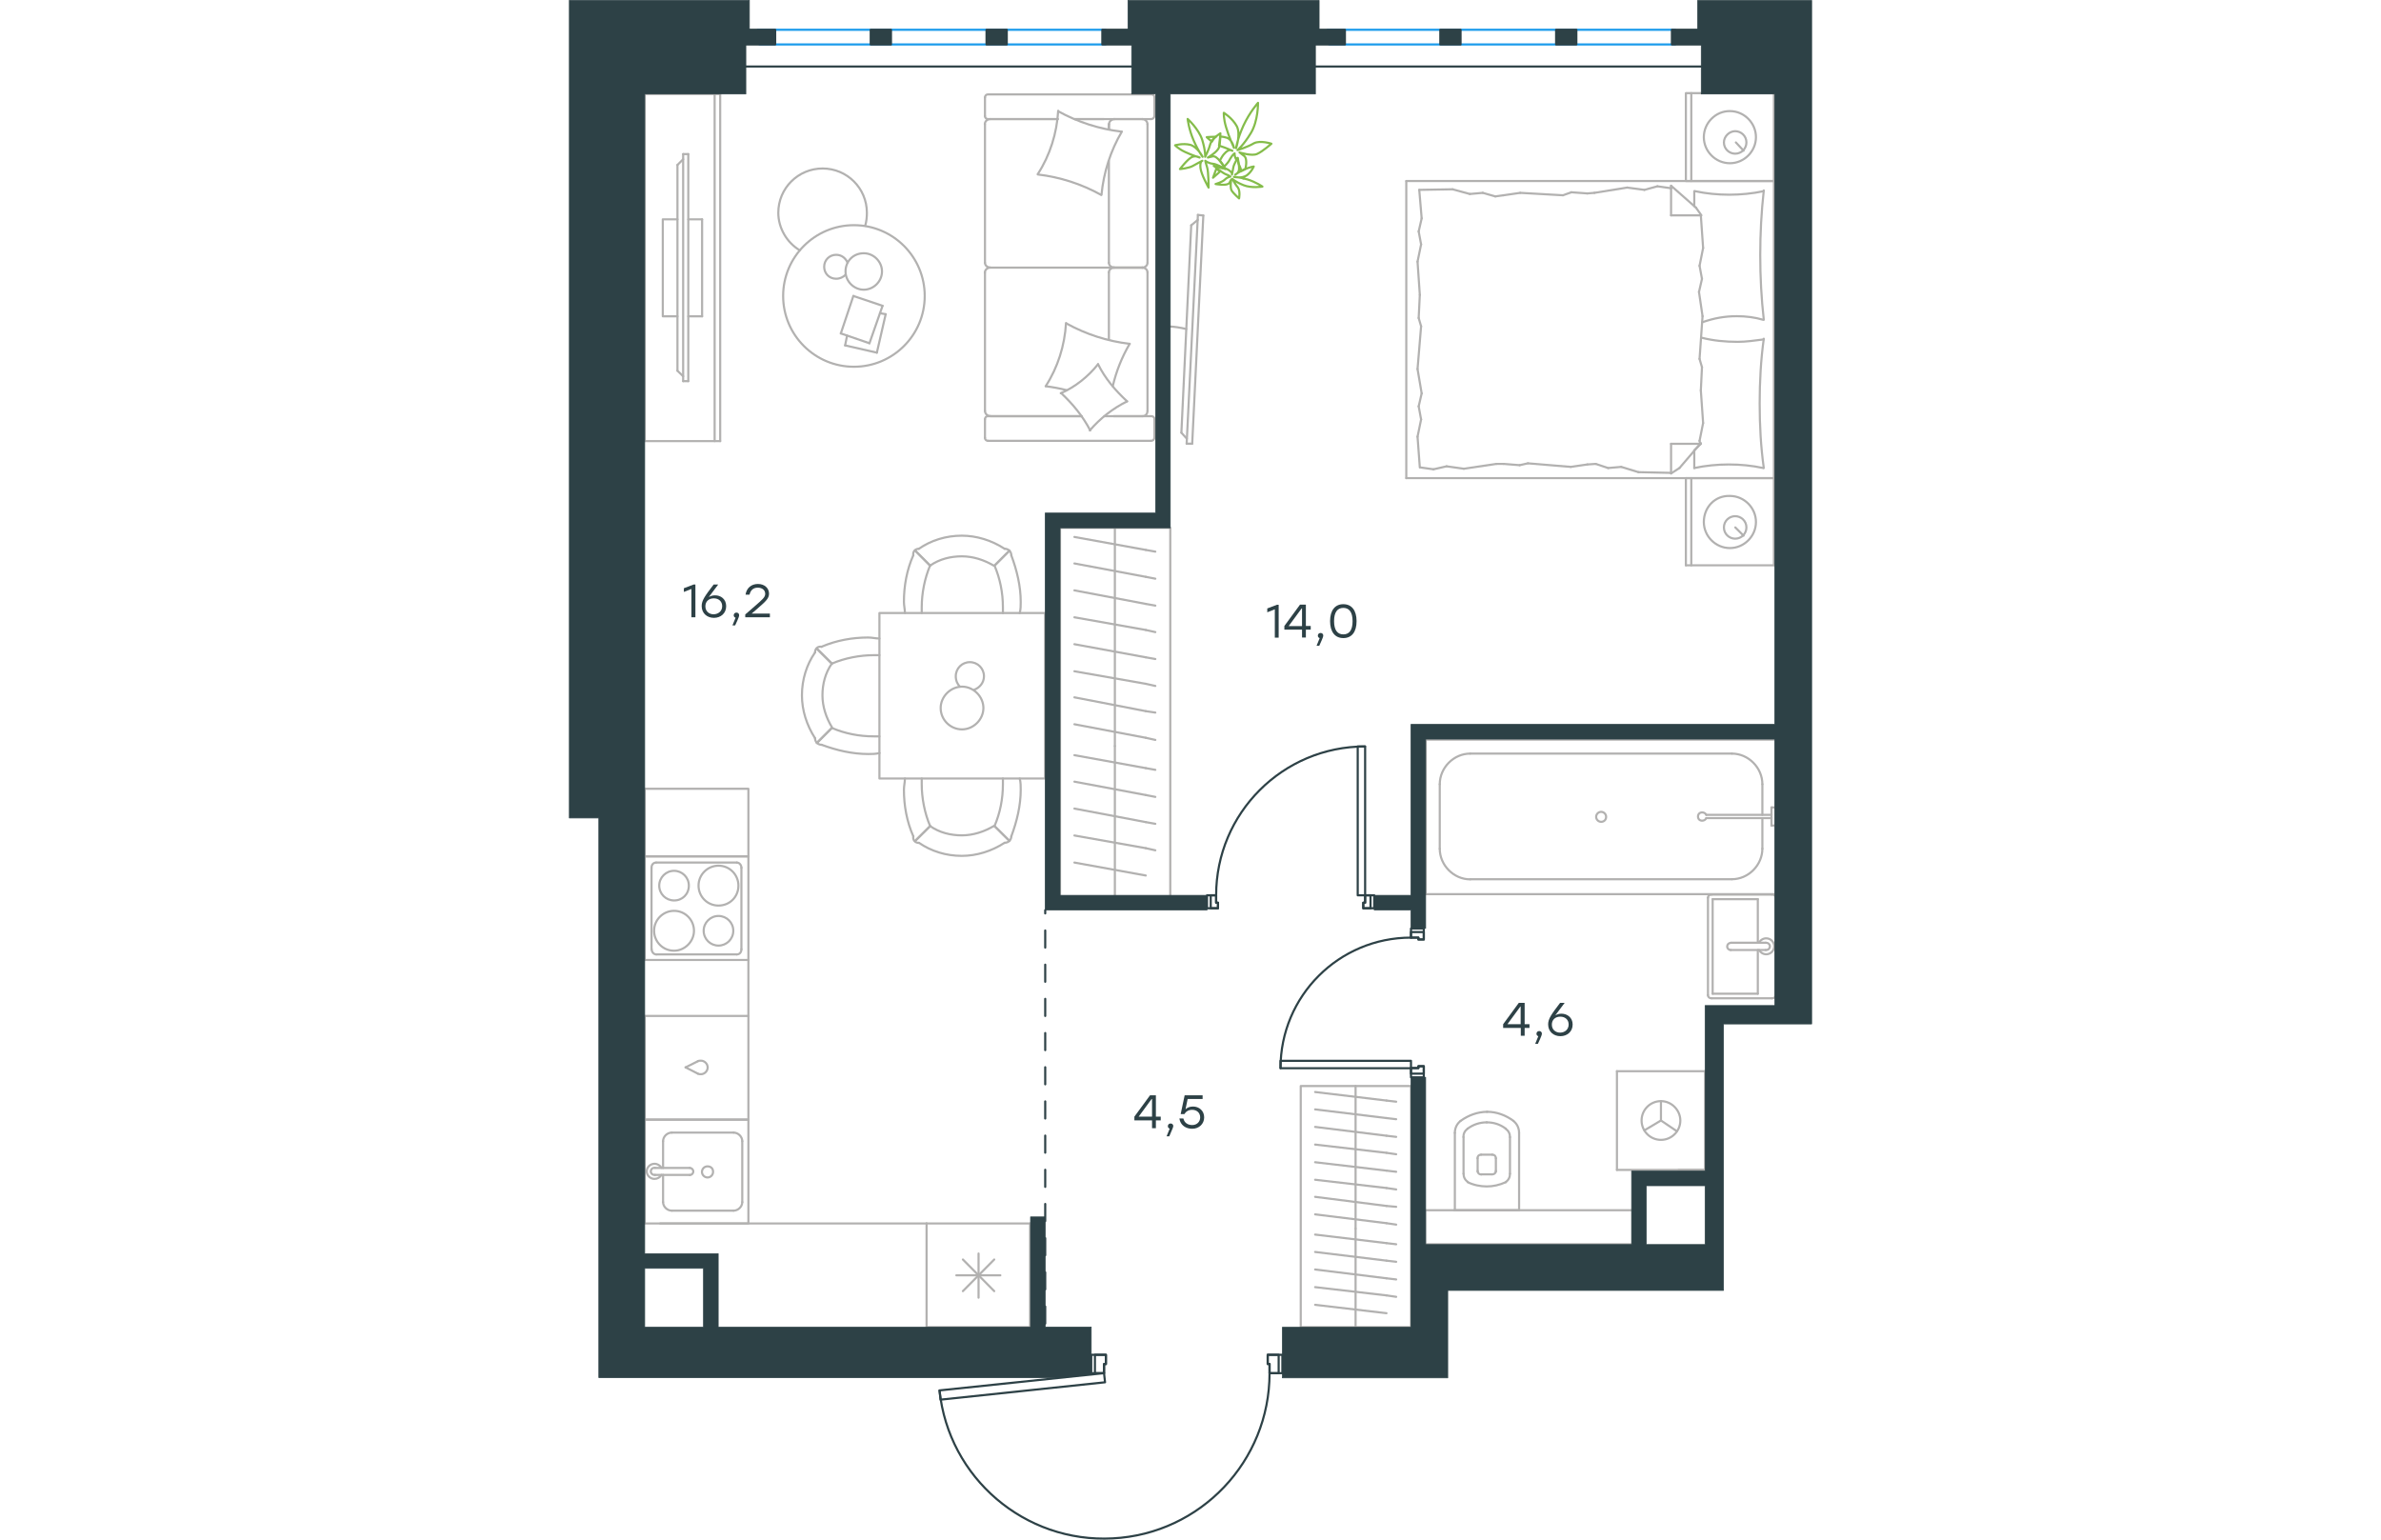 <?xml version="1.0" encoding="utf-8"?>
<!-- Generator: Adobe Illustrator 26.5.0, SVG Export Plug-In . SVG Version: 6.00 Build 0)  -->
<svg version="1.1" id="Слой_1" xmlns="http://www.w3.org/2000/svg" xmlns:xlink="http://www.w3.org/1999/xlink" x="0px" y="0px"
	 viewBox="0 0 872.8 1081" style="enable-background:new 0 0 872.8 1081;" xml:space="preserve" width="883" height="571">
<style type="text/css">
	.st0{fill:none;stroke:#B2B1B0;stroke-width:1.5;stroke-linecap:round;stroke-linejoin:round;stroke-miterlimit:22.926;}
	.st1{fill:none;stroke:#2D4146;stroke-width:1.5;stroke-linecap:round;stroke-linejoin:round;stroke-miterlimit:10;}
	.st2{fill:none;stroke:#1D9CEB;stroke-width:1.5;stroke-linecap:round;stroke-linejoin:round;stroke-miterlimit:22.926;}
	.st3{fill:none;stroke:#2D4146;stroke-width:1.5;stroke-linecap:round;stroke-linejoin:round;stroke-miterlimit:22.926;}
	
		.st4{fill:none;stroke:#2D4146;stroke-width:1.5;stroke-linecap:round;stroke-linejoin:round;stroke-miterlimit:22.926;stroke-dasharray:12,12,0,0,0,0;}
	.st5{fill:#2D4146;}
	.st6{fill:#2D4146;stroke:#2D4146;stroke-width:0.5;stroke-linecap:round;stroke-linejoin:round;stroke-miterlimit:10;}
	.st7{fill:none;stroke:#84BC4A;stroke-width:1.5;stroke-linecap:round;stroke-linejoin:round;stroke-miterlimit:22.926;}
</style>
<g>
	<g>
		<line class="st0" x1="846" y1="335.7" x2="846" y2="396.9"/>
		<line class="st0" x1="784.2" y1="396.9" x2="784.2" y2="335.7"/>
		<line class="st0" x1="784.2" y1="335.7" x2="846" y2="335.7"/>
		<line class="st0" x1="846" y1="396.9" x2="784.2" y2="396.9"/>
		<line class="st0" x1="818.9" y1="370.3" x2="824.7" y2="376.1"/>
		<line class="st0" x1="788" y1="396.9" x2="788" y2="335.7"/>
		<path class="st0" d="M796.8,366.5c0,10,8.3,18.3,18.3,18.3c10,0,18.3-8.3,18.3-18.3c0-10-8.3-18.3-18.3-18.3
			C804.7,347.8,796.8,356.1,796.8,366.5z"/>
		<path class="st0" d="M810.9,370.3c0,4.6,3.8,7.9,7.9,7.9c4.6,0,7.9-3.7,7.9-7.9c0-4.6-3.8-7.9-7.9-7.9
			C814.7,362.4,810.9,365.7,810.9,370.3z"/>
		<line class="st0" x1="846" y1="127.1" x2="846" y2="335.7"/>
		<line class="st0" x1="790.1" y1="144.7" x2="790.1" y2="134.2"/>
		<line class="st0" x1="794.7" y1="311.6" x2="773.8" y2="311.6"/>
		<line class="st0" x1="790.1" y1="316.1" x2="794.7" y2="311.6"/>
		<line class="st0" x1="587.9" y1="127.1" x2="846" y2="127.1"/>
		<line class="st0" x1="773.8" y1="332.4" x2="773.8" y2="311.6"/>
		<line class="st0" x1="846" y1="335.7" x2="587.9" y2="335.7"/>
		<line class="st0" x1="773.8" y1="130.4" x2="791.3" y2="145.8"/>
		<line class="st0" x1="791.3" y1="145.8" x2="795.1" y2="151.2"/>
		<line class="st0" x1="790.1" y1="328.6" x2="790.1" y2="316.5"/>
		<line class="st0" x1="794.7" y1="151.2" x2="773.8" y2="151.2"/>
		<line class="st0" x1="794.7" y1="311.1" x2="779.7" y2="328.6"/>
		<line class="st0" x1="779.7" y1="328.6" x2="773.8" y2="332.4"/>
		<line class="st0" x1="773.8" y1="130.4" x2="773.8" y2="151.2"/>
		<line class="st0" x1="596.6" y1="223.3" x2="597.4" y2="207"/>
		<line class="st0" x1="598.7" y1="276.2" x2="595.8" y2="259.1"/>
		<line class="st0" x1="598.3" y1="294.5" x2="596.6" y2="285.3"/>
		<line class="st0" x1="596.6" y1="285.3" x2="598.7" y2="276.2"/>
		<line class="st0" x1="598.3" y1="229.1" x2="596.6" y2="223.3"/>
		<line class="st0" x1="595.8" y1="259.1" x2="598.3" y2="229.1"/>
		<line class="st0" x1="597.4" y1="328.2" x2="595.8" y2="306.6"/>
		<line class="st0" x1="595.8" y1="306.6" x2="598.3" y2="294.5"/>
		<line class="st0" x1="598.7" y1="153.3" x2="597" y2="133.3"/>
		<line class="st0" x1="598.3" y1="171.6" x2="596.6" y2="162.5"/>
		<line class="st0" x1="596.6" y1="162.5" x2="598.7" y2="153.3"/>
		<line class="st0" x1="597.4" y1="207" x2="595.8" y2="183.7"/>
		<line class="st0" x1="595.8" y1="183.7" x2="598.3" y2="171.6"/>
		<line class="st0" x1="587.9" y1="127.1" x2="587.9" y2="335.7"/>
		<path class="st0" d="M838.9,224.5c-1.7-15-2.5-30-2.5-45.4c0-15,0.8-30.4,2.5-45.4"/>
		<path class="st0" d="M795.6,226.3c8.3-2.9,15.7-4.3,24.5-4.3c6.3,0,12.5,0.8,18.3,2.5"/>
		<path class="st0" d="M838.9,134.2c-7.9,1.7-16.3,2.5-24.2,2.5c-8.3,0-16.3-0.8-24.2-2.5"/>
		<path class="st0" d="M838.9,238.3c-6.3,0.8-12.5,1.7-18.3,1.7c-8.8,0-17.1-0.8-25.4-2.9"/>
		<line class="st0" x1="720.9" y1="325.7" x2="715" y2="326.1"/>
		<line class="st0" x1="738.8" y1="327.8" x2="729.6" y2="328.6"/>
		<line class="st0" x1="729.6" y1="328.6" x2="720.9" y2="325.7"/>
		<line class="st0" x1="773.8" y1="332" x2="750.9" y2="331.5"/>
		<line class="st0" x1="750.9" y1="331.5" x2="738.8" y2="327.8"/>
		<line class="st0" x1="667.5" y1="326.6" x2="656.2" y2="325.7"/>
		<line class="st0" x1="715" y1="326.1" x2="703.4" y2="327.8"/>
		<line class="st0" x1="673.3" y1="325.3" x2="667.5" y2="326.6"/>
		<line class="st0" x1="703.4" y1="327.8" x2="673.3" y2="325.3"/>
		<line class="st0" x1="656.2" y1="325.7" x2="651.2" y2="325.7"/>
		<line class="st0" x1="616.2" y1="327.4" x2="607" y2="329.5"/>
		<line class="st0" x1="607" y1="329.5" x2="597.9" y2="328.2"/>
		<line class="st0" x1="651.2" y1="325.7" x2="628.3" y2="329.1"/>
		<line class="st0" x1="628.3" y1="329.1" x2="616.2" y2="327.4"/>
		<line class="st0" x1="650.4" y1="137.9" x2="656.2" y2="137.1"/>
		<line class="st0" x1="632.5" y1="136.2" x2="641.6" y2="135.4"/>
		<line class="st0" x1="641.6" y1="135.4" x2="650.4" y2="137.9"/>
		<line class="st0" x1="597" y1="133.3" x2="620.4" y2="132.9"/>
		<line class="st0" x1="620.4" y1="132.9" x2="632.5" y2="136.2"/>
		<line class="st0" x1="703.8" y1="135" x2="715" y2="135.8"/>
		<line class="st0" x1="656.2" y1="137.1" x2="667.9" y2="135.4"/>
		<line class="st0" x1="697.9" y1="137.1" x2="703.8" y2="135"/>
		<line class="st0" x1="667.9" y1="135.4" x2="697.9" y2="137.1"/>
		<line class="st0" x1="715" y1="135.8" x2="720" y2="135.4"/>
		<line class="st0" x1="773.4" y1="132.1" x2="774.2" y2="132.1"/>
		<line class="st0" x1="755.1" y1="133.3" x2="764.2" y2="130.8"/>
		<line class="st0" x1="764.2" y1="130.8" x2="773.4" y2="132.1"/>
		<line class="st0" x1="720" y1="135.4" x2="743" y2="131.7"/>
		<line class="st0" x1="743" y1="131.7" x2="755.1" y2="133.3"/>
		<path class="st0" d="M838.9,328.6c-2.1-15-2.9-30-2.9-45.4c0-15,0.8-30.4,2.9-45.4"/>
		<path class="st0" d="M790.1,328.6c7.9-1.7,16.3-2.5,24.2-2.5c8.3,0,16.3,0.8,24.2,2.5"/>
		<line class="st0" x1="795.5" y1="257.8" x2="794.7" y2="274.1"/>
		<line class="st0" x1="793.4" y1="205" x2="795.9" y2="222"/>
		<line class="st0" x1="793.8" y1="186.6" x2="795.5" y2="195.8"/>
		<line class="st0" x1="795.5" y1="195.8" x2="793.4" y2="205"/>
		<line class="st0" x1="793.8" y1="252" x2="795.5" y2="257.8"/>
		<line class="st0" x1="795.9" y1="222" x2="793.8" y2="252"/>
		<line class="st0" x1="794.7" y1="151.2" x2="796.3" y2="174.1"/>
		<line class="st0" x1="796.3" y1="174.1" x2="793.8" y2="186.6"/>
		<line class="st0" x1="793.8" y1="309.5" x2="794.2" y2="311.6"/>
		<line class="st0" x1="794.7" y1="274.1" x2="796.3" y2="297"/>
		<line class="st0" x1="796.3" y1="297" x2="793.8" y2="309.5"/>
		<line class="st0" x1="846" y1="65.4" x2="846" y2="127.1"/>
		<line class="st0" x1="784.2" y1="127.1" x2="784.2" y2="65.4"/>
		<line class="st0" x1="784.7" y1="65.4" x2="846" y2="65.4"/>
		<line class="st0" x1="846" y1="127.1" x2="784.7" y2="127.1"/>
		<line class="st0" x1="819.3" y1="100" x2="824.7" y2="105.8"/>
		<line class="st0" x1="788" y1="127.1" x2="788" y2="65.4"/>
		<path class="st0" d="M796.8,96.3c0,10,8.3,18.3,18.3,18.3c10,0,18.3-8.3,18.3-18.3c0-10-8.3-18.3-18.3-18.3
			C805.1,77.9,796.8,86.3,796.8,96.3z"/>
		<path class="st0" d="M810.9,100c0,4.6,3.8,7.9,7.9,7.9c4.6,0,7.9-3.7,7.9-7.9c0-4.6-3.8-7.9-7.9-7.9
			C814.7,92.1,810.9,95.8,810.9,100z"/>
	</g>
	<g>
		<path class="st0" d="M433.5,231c-4.3-1-8.5-1.7-12.6-1.8"/>
		<line class="st0" x1="441.6" y1="150.9" x2="433.7" y2="311.5"/>
		<line class="st0" x1="437.6" y1="311.5" x2="445.4" y2="151.3"/>
		<line class="st0" x1="445.4" y1="151.3" x2="441.6" y2="150.9"/>
		<line class="st0" x1="430" y1="303.8" x2="436.9" y2="158.2"/>
		<line class="st0" x1="433.8" y1="308" x2="430" y2="303.8"/>
		<line class="st0" x1="436.9" y1="158.2" x2="441.5" y2="154.4"/>
		<line class="st0" x1="437.6" y1="311.5" x2="433.7" y2="311.5"/>
	</g>
</g>
<g>
	<line class="st0" x1="383.3" y1="629.7" x2="383.3" y2="523.8"/>
	<line class="st0" x1="411.7" y1="540.5" x2="405" y2="539.3"/>
	<line class="st0" x1="405" y1="539.3" x2="354.9" y2="530.2"/>
	<line class="st0" x1="411.7" y1="559.5" x2="405" y2="558.2"/>
	<line class="st0" x1="405" y1="558.2" x2="354.9" y2="548.8"/>
	<line class="st0" x1="411.7" y1="578.4" x2="405" y2="577.2"/>
	<line class="st0" x1="405" y1="577.2" x2="354.9" y2="567.7"/>
	<line class="st0" x1="411.7" y1="597" x2="405" y2="595.5"/>
	<line class="st0" x1="405" y1="595.5" x2="354.9" y2="586.6"/>
	<line class="st0" x1="405" y1="614.7" x2="354.9" y2="605.6"/>
	<rect x="344.8" y="370.6" class="st0" width="77.4" height="259.2"/>
	<line class="st0" x1="383.3" y1="523.8" x2="383.3" y2="370.6"/>
	<line class="st0" x1="411.7" y1="387.3" x2="405" y2="386.1"/>
	<line class="st0" x1="405" y1="386.1" x2="354.9" y2="377"/>
	<line class="st0" x1="411.7" y1="406.3" x2="405" y2="405"/>
	<line class="st0" x1="405" y1="405" x2="354.9" y2="395.6"/>
	<line class="st0" x1="411.7" y1="425.2" x2="405" y2="424"/>
	<line class="st0" x1="405" y1="424" x2="354.9" y2="414.5"/>
	<line class="st0" x1="411.7" y1="443.8" x2="405" y2="442.3"/>
	<line class="st0" x1="405" y1="442.3" x2="354.9" y2="433.4"/>
	<line class="st0" x1="411.7" y1="462.7" x2="405" y2="461.5"/>
	<line class="st0" x1="405" y1="461.5" x2="354.9" y2="452.3"/>
	<line class="st0" x1="411.7" y1="481.6" x2="405" y2="480.1"/>
	<line class="st0" x1="405" y1="480.1" x2="354.9" y2="471.3"/>
	<line class="st0" x1="411.7" y1="500.3" x2="405" y2="499.3"/>
	<line class="st0" x1="405" y1="499.3" x2="354.9" y2="489.6"/>
	<line class="st0" x1="405" y1="518" x2="354.9" y2="508.5"/>
	<line class="st0" x1="411.7" y1="519.5" x2="405" y2="518"/>
</g>
<g>
	<line class="st0" x1="621.6" y1="849.7" x2="667.1" y2="849.7"/>
	<g>
		<line class="st0" x1="622" y1="795.4" x2="622" y2="849.7"/>
		<line class="st0" x1="660.7" y1="824" x2="660.7" y2="798.4"/>
		<line class="st0" x1="628.1" y1="798.4" x2="628.1" y2="824"/>
		<line class="st0" x1="650.8" y1="822.6" x2="650.8" y2="813.2"/>
		<line class="st0" x1="638" y1="813.2" x2="638" y2="822.6"/>
		<line class="st0" x1="640.4" y1="824.5" x2="648.3" y2="824.5"/>
		<line class="st0" x1="667.1" y1="849.7" x2="667.1" y2="795.4"/>
		<line class="st0" x1="648.3" y1="810.7" x2="640.4" y2="810.7"/>
		<path class="st0" d="M663.2,787c-5.4-4-11.9-6.4-18.3-6.4c0,0,0,0-0.5,0"/>
		<path class="st0" d="M648.3,824.5c1.5,0,2.5-1,2.5-2.5"/>
		<path class="st0" d="M657.7,830c2-1.5,3-3.5,3-5.9"/>
		<path class="st0" d="M650.8,813.2c0-1.5-1-2.5-2.5-2.5"/>
		<path class="st0" d="M657.7,792.4c-4-3-8.4-4.4-13.4-4.4"/>
		<path class="st0" d="M640.4,810.7c-1.5,0-2.5,1-2.5,2.5"/>
		<path class="st0" d="M638,822.1c0,1.5,1,2.5,2.5,2.5"/>
		<path class="st0" d="M628.1,824c0,2.5,1,4.4,3,5.9"/>
		<path class="st0" d="M631,830c4,2,8.9,3,13.4,3s8.9-1,13.4-3"/>
		<path class="st0" d="M631,792.4c-2,1.5-3,3.5-3,5.9"/>
		<path class="st0" d="M644.8,780.6L644.8,780.6c-6.9,0-13.4,2.5-18.8,6.4"/>
		<path class="st0" d="M667.1,795.4c0-3.5-1.5-6.4-4-8.4"/>
		<path class="st0" d="M626,787c-2.5,2-4,4.9-4,8.4"/>
		<path class="st0" d="M644.4,788L644.4,788c-4.9,0-9.4,1.5-13.4,4.4"/>
		<path class="st0" d="M660.7,798.4c0-2.5-1-4.4-3-5.9"/>
	</g>
	<rect x="601.1" y="849.7" class="st0" width="145.6" height="23.9"/>
</g>
<g>
	<line class="st0" x1="803" y1="631.3" x2="834.7" y2="631.3"/>
	<line class="st0" x1="834.7" y1="631.3" x2="834.7" y2="661.9"/>
	<line class="st0" x1="834.7" y1="667" x2="834.7" y2="697.7"/>
	<line class="st0" x1="803" y1="697.7" x2="803" y2="631.3"/>
	<line class="st0" x1="834.7" y1="697.7" x2="803" y2="697.7"/>
	<line class="st0" x1="847.2" y1="698.7" x2="847.2" y2="630.2"/>
	<line class="st0" x1="802.2" y1="700.9" x2="844.7" y2="700.9"/>
	<line class="st0" x1="799.7" y1="630.2" x2="799.7" y2="698.7"/>
	<line class="st0" x1="844.7" y1="628.1" x2="802.2" y2="628.1"/>
	<path class="st0" d="M802.2,628.1c-1.5,0-2.5,0.9-2.5,2.2"/>
	<path class="st0" d="M799.7,698.7c0,1.3,1,2.2,2.5,2.2"/>
	<path class="st0" d="M844.7,700.9c1.5,0,2.5-0.9,2.5-2.2"/>
	<path class="st0" d="M847.2,630.2c0-0.9-1-2.2-2.5-2.2"/>
	<line class="st0" x1="815.7" y1="667" x2="840.2" y2="667"/>
	<line class="st0" x1="840.2" y1="661.9" x2="815.7" y2="661.9"/>
	<path class="st0" d="M815.7,667L815.7,667c-1.4,0-2.5-1.1-2.5-2.5c0-1.4,1.1-2.5,2.5-2.5h0"/>
	<path class="st0" d="M835.6,661.9c0.9-1.9,2.9-3.1,5-3.1c3.1,0,5.6,2.5,5.6,5.6c0,3.1-2.5,5.6-5.6,5.6c-2.1,0-4-1.2-5-3"/>
	<path class="st0" d="M840.2,661.9c0.1,0,0.2,0,0.4,0c1.4,0,2.6,1.1,2.6,2.5c0,1.4-1.1,2.6-2.6,2.6c-0.1,0-0.2,0-0.4,0"/>
</g>
<g>
	<line class="st0" x1="837.9" y1="575.3" x2="837.9" y2="595.9"/>
	<line class="st0" x1="837.9" y1="550.6" x2="837.9" y2="572.1"/>
	<line class="st0" x1="816.5" y1="617.3" x2="632.8" y2="617.3"/>
	<line class="st0" x1="611.4" y1="595.9" x2="611.4" y2="550.6"/>
	<line class="st0" x1="601.5" y1="519.3" x2="847.2" y2="519.3"/>
	<line class="st0" x1="601.5" y1="627.8" x2="601.5" y2="519.3"/>
	<line class="st0" x1="632.8" y1="529.1" x2="816.5" y2="529.1"/>
	<line class="st0" x1="847.2" y1="627.8" x2="601.5" y2="627.8"/>
	<line class="st0" x1="847.2" y1="519.3" x2="847.2" y2="627.8"/>
	<path class="st0" d="M611.4,595.9c0,11.6,9.8,21.5,21.4,21.5"/>
	<path class="st0" d="M837.9,550.6c0-11.6-9.8-21.5-21.4-21.5"/>
	<path class="st0" d="M632.8,529.1c-11.6,0-21.4,9.9-21.4,21.5"/>
	<path class="st0" d="M816.5,617.3c11.6,0,21.4-9.9,21.4-21.5"/>
	<line class="st0" x1="847.2" y1="621.4" x2="847.2" y2="624.3"/>
	<line class="st0" x1="844.3" y1="574.4" x2="798.5" y2="574.4"/>
	<line class="st0" x1="798.5" y1="572.1" x2="844.3" y2="572.1"/>
	<line class="st0" x1="847.2" y1="566.9" x2="847.2" y2="579.6"/>
	<line class="st0" x1="847.2" y1="579.6" x2="844.3" y2="579.6"/>
	<line class="st0" x1="844.3" y1="579.6" x2="844.3" y2="566.9"/>
	<line class="st0" x1="844.3" y1="566.9" x2="847.2" y2="566.9"/>
	<path class="st0" d="M798.5,572.1c-0.6-1.2-1.7-1.7-2.9-1.7c-1.7,0-2.9,1.2-2.9,2.9c0,1.7,1.2,2.9,2.9,2.9c1.2,0,2.3-0.6,2.9-1.7"
		/>
	<path class="st0" d="M728.2,573.5c0-1.9-1.6-3.5-3.5-3.5c-1.9,0-3.5,1.6-3.5,3.5c0,1.9,1.6,3.5,3.5,3.5
		C726.9,577,728.2,575.4,728.2,573.5z"/>
</g>
<g>
	<line class="st0" x1="797.7" y1="752.1" x2="735.8" y2="752.1"/>
	<g>
		<line class="st0" x1="735.8" y1="821.4" x2="735.8" y2="752.1"/>
		<line class="st0" x1="779.1" y1="821.4" x2="797.7" y2="821.4"/>
		<line class="st0" x1="735.8" y1="821.4" x2="797.7" y2="821.4"/>
		<line class="st0" x1="766.7" y1="786.7" x2="777.8" y2="794.2"/>
		<line class="st0" x1="766.7" y1="786.7" x2="766.7" y2="773.1"/>
		<line class="st0" x1="766.7" y1="786.7" x2="755.1" y2="793.6"/>
		<path class="st0" d="M766.7,773.1c-7.5,0-13.6,6.1-13.6,13.6c0,7.5,6.1,13.6,13.6,13.6c7.5,0,13.6-6.1,13.6-13.6
			C780.3,779.5,774.2,773.1,766.7,773.1z"/>
		<line class="st0" x1="797.7" y1="821.4" x2="797.7" y2="752"/>
	</g>
</g>
<g>
	<line class="st0" x1="552.3" y1="931.8" x2="552.3" y2="862.6"/>
	<line class="st0" x1="580.8" y1="873.6" x2="574" y2="872.8"/>
	<line class="st0" x1="574" y1="872.8" x2="523.9" y2="866.8"/>
	<line class="st0" x1="580.8" y1="885.9" x2="574" y2="885.1"/>
	<line class="st0" x1="574" y1="885.1" x2="523.9" y2="879"/>
	<line class="st0" x1="580.8" y1="898.3" x2="574" y2="897.5"/>
	<line class="st0" x1="574" y1="897.5" x2="523.9" y2="891.3"/>
	<line class="st0" x1="580.8" y1="910.5" x2="574" y2="909.5"/>
	<line class="st0" x1="574" y1="909.5" x2="523.9" y2="903.7"/>
	<line class="st0" x1="574" y1="922" x2="523.9" y2="916.1"/>
	<rect x="513.8" y="762.5" class="st0" width="77.4" height="169.3"/>
	<line class="st0" x1="552.3" y1="862.6" x2="552.3" y2="762.5"/>
	<line class="st0" x1="580.8" y1="773.5" x2="574" y2="772.7"/>
	<line class="st0" x1="574" y1="772.7" x2="523.9" y2="766.7"/>
	<line class="st0" x1="580.8" y1="785.8" x2="574" y2="785"/>
	<line class="st0" x1="574" y1="785" x2="523.9" y2="778.9"/>
	<line class="st0" x1="580.8" y1="798.2" x2="574" y2="797.4"/>
	<line class="st0" x1="574" y1="797.4" x2="523.9" y2="791.2"/>
	<line class="st0" x1="580.8" y1="810.4" x2="574" y2="809.4"/>
	<line class="st0" x1="574" y1="809.4" x2="523.9" y2="803.6"/>
	<line class="st0" x1="580.8" y1="822.7" x2="574" y2="821.9"/>
	<line class="st0" x1="574" y1="821.9" x2="523.9" y2="816"/>
	<line class="st0" x1="580.8" y1="835.1" x2="574" y2="834.1"/>
	<line class="st0" x1="574" y1="834.1" x2="523.9" y2="828.3"/>
	<line class="st0" x1="580.8" y1="847.3" x2="574" y2="846.7"/>
	<line class="st0" x1="574" y1="846.7" x2="523.9" y2="840.3"/>
	<line class="st0" x1="574" y1="858.8" x2="523.9" y2="852.6"/>
	<line class="st0" x1="580.8" y1="859.8" x2="574" y2="858.8"/>
</g>
<g>
	<line class="st0" x1="323.8" y1="859" x2="323.8" y2="931.8"/>
	<line class="st0" x1="287.6" y1="880.1" x2="287.6" y2="911.1"/>
	<line class="st0" x1="276.6" y1="906.5" x2="298.6" y2="884.3"/>
	<line class="st0" x1="276.6" y1="884.3" x2="298.6" y2="906.5"/>
	<line class="st0" x1="272" y1="895.4" x2="302.9" y2="895.4"/>
	<line class="st0" x1="323.8" y1="931.8" x2="251.1" y2="931.8"/>
	<line class="st0" x1="251.1" y1="859" x2="251.1" y2="931.8"/>
	<line class="st0" x1="323.8" y1="859" x2="251.1" y2="859"/>
</g>
<g>
	<rect x="53.2" y="786.2" class="st0" width="72.8" height="72.8"/>
	<line class="st0" x1="84.8" y1="820" x2="60.4" y2="820"/>
	<line class="st0" x1="66.1" y1="824.9" x2="66.1" y2="844"/>
	<line class="st0" x1="121.7" y1="844" x2="121.7" y2="801.2"/>
	<line class="st0" x1="66.1" y1="801.2" x2="66.1" y2="820"/>
	<line class="st0" x1="115.6" y1="795.2" x2="72.2" y2="795.2"/>
	<line class="st0" x1="60.4" y1="824.9" x2="84.8" y2="824.9"/>
	<line class="st0" x1="72.2" y1="850" x2="115.6" y2="850"/>
	<path class="st0" d="M84.8,820L84.8,820c1.4,0,2.5,1.1,2.5,2.5c0,1.4-1.1,2.5-2.5,2.5"/>
	<path class="st0" d="M72.2,850c-3.2,0-6.1-2.8-6.1-6"/>
	<path class="st0" d="M65,824.9c-1.1,1.8-2.9,2.8-5,2.8c-2.9,0-5.4-2.5-5.4-5.3c0-2.8,2.5-5.3,5.4-5.3c2.2,0,3.9,1.1,5,2.8"/>
	<path class="st0" d="M115.6,795.2c3.2,0,6.1,2.8,6.1,6"/>
	<path class="st0" d="M66.1,801.2c0-3.2,2.9-6,6.1-6"/>
	<path class="st0" d="M121.7,844c0,3.2-2.9,6-6.1,6"/>
	<path class="st0" d="M60.4,824.9H60c-1.4,0-2.5-1.1-2.5-2.5c0-1.4,1.1-2.5,2.5-2.5h0.4"/>
	<path class="st0" d="M97.3,818.9c-2.2,0-3.9,1.8-3.9,3.9c0,2.1,1.8,3.9,3.9,3.9c2.2,0,3.9-1.8,3.9-3.9
		C101.3,820.3,99.5,818.9,97.3,818.9z"/>
</g>
<g>
	<path class="st0" d="M84.2,621.8c0-5.8-4.7-10.4-10.4-10.4c-5.7,0-10.4,4.7-10.4,10.4c0,5.8,4.7,10.4,10.4,10.4
		C79.5,632.3,84.2,627.9,84.2,621.8z"/>
	<path class="st0" d="M87.8,653.5c0-7.6-6.1-14-14-14c-7.5,0-14,6.1-14,14c0,7.6,6.1,14,14,14C81.3,667.5,87.8,661.1,87.8,653.5z"/>
	<path class="st0" d="M115.4,653.5c0-5.8-4.7-10.4-10.4-10.4c-5.7,0-10.4,4.7-10.4,10.4c0,5.8,4.7,10.4,10.4,10.4
		C110.7,663.9,115.4,659.3,115.4,653.5z"/>
	<path class="st0" d="M119,621.8c0-7.6-6.1-14-14-14c-7.5,0-14,6.1-14,14c0,7.6,6.1,14,14,14S119,629.7,119,621.8z"/>
	<line class="st0" x1="58" y1="666.5" x2="58" y2="609.2"/>
	<line class="st0" x1="117.9" y1="670.1" x2="61.3" y2="670.1"/>
	<line class="st0" x1="121.1" y1="609.2" x2="121.1" y2="666.5"/>
	<line class="st0" x1="61.3" y1="605.6" x2="117.9" y2="605.6"/>
	<path class="st0" d="M121.1,666.5L121.1,666.5c0,2.2-1.4,3.6-3.2,3.6"/>
	<path class="st0" d="M58,609.2L58,609.2c0-2.2,1.4-3.6,3.2-3.6"/>
	<path class="st0" d="M61.3,670.1L61.3,670.1c-1.8,0-3.2-1.8-3.2-3.6"/>
	<path class="st0" d="M117.9,605.6L117.9,605.6c1.8,0,3.2,1.8,3.2,3.6"/>
	<rect x="53.2" y="601.2" class="st0" width="72.8" height="72.8"/>
</g>
<g>
	<rect x="53.2" y="713.3" class="st0" width="72.8" height="72.7"/>
	<line class="st0" x1="81.9" y1="749.4" x2="90.5" y2="753.8"/>
	<line class="st0" x1="90.5" y1="745.1" x2="81.9" y2="749.4"/>
	<path class="st0" d="M90.5,745.1c0.7-0.4,1.4-0.4,2.2-0.4c2.5,0,4.7,2.2,4.7,4.7"/>
	<path class="st0" d="M90.5,753.8c0.7,0.4,1.4,0.4,2.2,0.4c2.5,0,4.7-2.2,4.7-4.7"/>
</g>
<line class="st0" x1="251.1" y1="859" x2="64.1" y2="859"/>
<line class="st0" x1="126" y1="713.3" x2="126" y2="674.1"/>
<rect x="53.2" y="553.8" class="st0" width="72.8" height="47.5"/>
<g>
	<rect x="218" y="430.4" class="st0" width="116.3" height="116.2"/>
	<path class="st0" d="M253.6,397.1c6.6-4.6,14.4-6.5,22.3-6.5c7.9,0,15.7,2.6,22.3,6.5"/>
	<path class="st0" d="M235.9,430.4c0-2.6-0.7-5.2-0.7-7.9c0-11.1,2-22.3,6.6-32.7"/>
	<path class="st0" d="M310.6,389.9c3.9,10.5,6.6,21.6,6.6,32.7c0,2.6,0,5.2-0.7,7.9"/>
	<path class="st0" d="M247.7,430.4c0-1.3,0-2.6,0-3.9c0-9.8,2-20.3,5.9-29.5"/>
	<path class="st0" d="M298.8,397.1c3.9,9.2,5.9,19,5.9,29.5c0,1.3,0,2.6,0,3.9"/>
	<path class="st0" d="M245.7,385.3c8.5-5.9,19-9.2,30.1-9.2c10.5,0,21,3.3,30.1,9.2"/>
	<line class="st0" x1="253.6" y1="397.1" x2="243.1" y2="386.6"/>
	<line class="st0" x1="298.8" y1="397.1" x2="309.3" y2="386.6"/>
	<line class="st0" x1="253.6" y1="397.1" x2="243.1" y2="386.6"/>
	<line class="st0" x1="298.8" y1="397.1" x2="309.3" y2="386.6"/>
	<path class="st0" d="M306,385.3c2.6,0,4.6,2,4.6,4.6"/>
	<path class="st0" d="M241.8,389.9c-0.5-2.6,1.3-4.6,3.9-4.6"/>
	<path class="st0" d="M253.6,580c6.6,4.6,14.4,6.5,22.3,6.5c7.9,0,15.7-2.6,22.3-6.5"/>
	<path class="st0" d="M235.9,546.6c0,2.6-0.7,5.2-0.7,7.9c0,11.1,2,22.3,6.6,32.7"/>
	<path class="st0" d="M310.6,587.2c3.9-10.5,6.6-21.6,6.6-32.7c0-2.6,0-5.2-0.7-7.9"/>
	<path class="st0" d="M247.7,546.6c0,1.3,0,2.6,0,3.9c0,9.8,2,20.3,5.9,29.5"/>
	<path class="st0" d="M298.8,580c3.9-9.2,5.9-19,5.9-29.5c0-1.3,0-2.6,0-3.9"/>
	<path class="st0" d="M245.7,591.7c8.5,5.9,19,9.2,30.1,9.2c10.5,0,21-3.3,30.1-9.2"/>
	<line class="st0" x1="253.6" y1="580" x2="243.1" y2="590.4"/>
	<line class="st0" x1="298.8" y1="580" x2="309.3" y2="590.4"/>
	<line class="st0" x1="253.6" y1="580" x2="243.1" y2="590.4"/>
	<line class="st0" x1="298.8" y1="580" x2="309.3" y2="590.4"/>
	<path class="st0" d="M306,591.7c2.6,0,4.6-2,4.6-4.6"/>
	<path class="st0" d="M241.8,587.2c-0.5,2.6,1.3,4.6,3.9,4.6"/>
	<path class="st0" d="M184.6,465.9c-4.6,6.5-6.6,14.4-6.6,22.3c0,7.9,2.6,15.7,6.6,22.3"/>
	<path class="st0" d="M218,448.3c-2.6,0-5.2-0.7-7.9-0.7c-11.1,0-22.3,2-32.8,6.5"/>
	<path class="st0" d="M177.4,522.9c10.5,3.9,21.6,6.5,32.8,6.5c2.6,0,5.2,0,7.9-0.7"/>
	<path class="st0" d="M218,460c-1.3,0-2.6,0-3.9,0c-9.8,0-20.3,2-29.5,5.9"/>
	<path class="st0" d="M184.6,511.1c9.2,3.9,19,5.9,29.5,5.9c1.3,0,2.6,0,3.9,0"/>
	<path class="st0" d="M172.8,458.1c-5.9,8.5-9.2,19-9.2,30.1c0,10.5,3.3,20.9,9.2,30.1"/>
	<line class="st0" x1="184.6" y1="465.9" x2="174.1" y2="455.5"/>
	<line class="st0" x1="184.6" y1="511.1" x2="174.1" y2="521.6"/>
	<line class="st0" x1="184.6" y1="465.9" x2="174.1" y2="455.5"/>
	<line class="st0" x1="184.6" y1="511.1" x2="174.1" y2="521.6"/>
	<path class="st0" d="M172.8,518.3c0,2.6,2,4.6,4.6,4.6"/>
	<path class="st0" d="M177.4,454.1c-2.6-0.5-4.6,1.3-4.6,3.9"/>
	<path class="st0" d="M276,512.1c8,0,15-6.9,15-15c0-8-6.9-15-15-15c-8,0-15,6.9-15,15C261,505.5,267.9,512.1,276,512.1z"/>
	<path class="st0" d="M274.5,482.1c-1.8-1.8-2.9-4.4-2.9-7.3c0-5.5,4.4-9.9,9.9-9.9c5.5,0,9.9,4.4,9.9,9.9c0,4.4-2.9,8-6.9,9.5"/>
</g>
<g>
	<line class="st0" x1="379.1" y1="113" x2="379.1" y2="184.5"/>
	<line class="st0" x1="292.1" y1="307.4" x2="292.1" y2="294.3"/>
	<line class="st0" x1="292.1" y1="288.5" x2="292.1" y2="191.2"/>
	<line class="st0" x1="355.1" y1="83.6" x2="375.5" y2="83.6"/>
	<line class="st0" x1="295.7" y1="83.6" x2="343.2" y2="83.6"/>
	<line class="st0" x1="295.7" y1="292.2" x2="359.9" y2="292.2"/>
	<line class="st0" x1="382.5" y1="187.9" x2="402.9" y2="187.9"/>
	<line class="st0" x1="379.1" y1="191.2" x2="379.1" y2="238.6"/>
	<line class="st0" x1="411.1" y1="68.4" x2="411.1" y2="81.5"/>
	<line class="st0" x1="402.9" y1="187.9" x2="382.5" y2="187.9"/>
	<line class="st0" x1="406.2" y1="288.5" x2="406.2" y2="191.2"/>
	<line class="st0" x1="359.9" y1="292.2" x2="294.2" y2="292.2"/>
	<line class="st0" x1="292.1" y1="184.5" x2="292.1" y2="87.2"/>
	<line class="st0" x1="292.1" y1="81.5" x2="292.1" y2="68.4"/>
	<line class="st0" x1="379.1" y1="87.2" x2="379.1" y2="90.9"/>
	<line class="st0" x1="408.6" y1="83.6" x2="355.1" y2="83.6"/>
	<line class="st0" x1="379.1" y1="87.2" x2="379.1" y2="90.9"/>
	<line class="st0" x1="402.9" y1="83.6" x2="382.5" y2="83.6"/>
	<line class="st0" x1="402.9" y1="187.9" x2="382.5" y2="187.9"/>
	<line class="st0" x1="406.2" y1="184.5" x2="406.2" y2="87.2"/>
	<line class="st0" x1="343.2" y1="83.6" x2="294.2" y2="83.6"/>
	<line class="st0" x1="408.6" y1="309.5" x2="294.2" y2="309.5"/>
	<line class="st0" x1="411.1" y1="294.3" x2="411.1" y2="307.4"/>
	<line class="st0" x1="375.9" y1="292.2" x2="408.6" y2="292.2"/>
	<line class="st0" x1="382.5" y1="187.9" x2="295.7" y2="187.9"/>
	<line class="st0" x1="382.5" y1="292.2" x2="402.9" y2="292.2"/>
	<path class="st0" d="M408.6,83.6c1.7,0,2.4-1.2,2.4-2.1"/>
	<path class="st0" d="M294.2,292.2c-1.5,0-2.1,1.2-2.1,2.1"/>
	<path class="st0" d="M411.1,294.3c0-1.5-1.2-2.1-2.1-2.1"/>
	<path class="st0" d="M379.1,184.5c0,1.7,1.5,3.3,3.7,3.3"/>
	<path class="st0" d="M402.9,292.2c1.7,0,3.3-1.5,3.3-3.6"/>
	<path class="st0" d="M406.2,87.2c0-1.8-1.5-3.6-3.7-3.6"/>
	<path class="st0" d="M292.1,184.5c0,1.7,1.5,3.3,3.7,3.3"/>
	<path class="st0" d="M402.5,187.9c1.8,0,3.7-1.4,3.7-3.3"/>
	<path class="st0" d="M295.7,187.9c-1.8,0-3.7,1.5-3.7,3.6"/>
	<path class="st0" d="M411.1,68.4c0-1.5-1.2-2.1-2.1-2.1H294.2c-1.5,0-2.1,1.2-2.1,2.1"/>
	<path class="st0" d="M406.2,191.2c0-1.7-1.5-3.3-3.7-3.3"/>
	<path class="st0" d="M292.1,307.4c0,1.5,1.2,2.1,2.1,2.1"/>
	<path class="st0" d="M295.7,83.6c-1.8,0-3.7,1.5-3.7,3.6"/>
	<path class="st0" d="M292.1,81.5c0,1.5,1.2,2.1,2.1,2.1"/>
	<path class="st0" d="M292.1,288.5c0,1.8,1.5,3.6,3.7,3.6"/>
	<path class="st0" d="M383.2,83.6c-2,0-4,1.5-4,3.6"/>
	<path class="st0" d="M382.8,187.9c-1.8,0-3.7,1.4-3.7,3.3"/>
	<path class="st0" d="M408.6,309.5c1.7,0,2.4-1.2,2.4-2.1"/>
	<path class="st0" d="M373.6,136.8c-13.7-7.6-28.9-12.5-44.4-14.3"/>
	<path class="st0" d="M366,302.2c-5.2-10-12.2-18.5-20.4-26.2"/>
	<path class="st0" d="M345.3,276.1c10-4.3,19.2-11.6,26.2-20.4"/>
	<path class="st0" d="M329.2,122.2c8.5-13.1,13.4-28.6,14.3-44.4"/>
	<path class="st0" d="M349.3,227.1c13.7,7.6,28.9,12.5,44.4,14.3"/>
	<path class="st0" d="M393.7,241.4c-5.5,9.4-9.4,19.2-11.9,29.8"/>
	<path class="st0" d="M334.7,271.2c8.5-13.1,13.4-28.6,14.3-44.4"/>
	<path class="st0" d="M343.5,78.1c13.7,7.6,28.9,12.5,44.4,14.3"/>
	<path class="st0" d="M388.2,92.4c-7.9,13.4-12.8,28.6-14.3,44.4"/>
	<path class="st0" d="M371.5,255.7c4.9,10,12.2,18.5,20.4,26.1"/>
	<path class="st0" d="M349.3,273.9c-4.6-1.2-9.7-2.1-14.3-2.7"/>
	<path class="st0" d="M391.9,281.8c-10,4.9-18.9,11.9-26.2,20.4"/>
</g>
<g>
	<line class="st0" x1="216.2" y1="247.6" x2="193.9" y2="242.5"/>
	<line class="st0" x1="193.9" y1="242.5" x2="195.3" y2="235.6"/>
	<line class="st0" x1="218.4" y1="219.9" x2="222.4" y2="220.6"/>
	<line class="st0" x1="222.4" y1="220.6" x2="216.2" y2="247.6"/>
	<line class="st0" x1="211" y1="241" x2="190.9" y2="234.1"/>
	<line class="st0" x1="190.9" y1="234.1" x2="199.7" y2="207.8"/>
	<line class="st0" x1="199.7" y1="207.8" x2="220.2" y2="214.7"/>
	<line class="st0" x1="220.2" y1="214.7" x2="211" y2="241"/>
	<ellipse class="st0" cx="200.1" cy="207.8" rx="49.7" ry="49.7"/>
	<path class="st0" d="M194.2,190.6c0,6.9,5.9,12.8,12.8,12.8c6.9,0,12.8-5.8,12.8-12.8s-5.9-12.8-12.8-12.8
		C199.7,177.8,194.2,183.3,194.2,190.6z"/>
	<path class="st0" d="M194.2,192.8c-1.5,1.8-4,2.9-6.6,2.9c-4.8,0-8.4-3.7-8.4-8.4c0-4.7,3.7-8.4,8.4-8.4c3.7,0,6.6,2.2,8,5.5"/>
	<path class="st0" d="M162,175.7c-9.1-5.5-15-15.7-15-26.3c0-17.2,13.9-31.1,31.1-31.1c17.2,0,31.1,13.9,31.1,31.1
		c0,3-0.3,6.1-1.2,9.1"/>
</g>
<g>
	<g>
		<line class="st0" x1="102.3" y1="309.7" x2="102.3" y2="66"/>
		<polyline class="st0" points="106.2,66 53.2,66 53.2,309.7 106.2,309.7 		"/>
		<line class="st0" x1="106.2" y1="309.7" x2="106.2" y2="66"/>
	</g>
	<g>
		<polyline class="st0" points="76.2,154 65.9,154 65.9,222.1 76.2,222.1 		"/>
		<line class="st0" x1="83.8" y1="222.1" x2="93.5" y2="222.1"/>
		<line class="st0" x1="93.5" y1="222.1" x2="93.5" y2="154"/>
		<line class="st0" x1="93.5" y1="154" x2="83.8" y2="154"/>
		<line class="st0" x1="83.8" y1="267.6" x2="80.2" y2="267.6"/>
		<line class="st0" x1="76.2" y1="115.8" x2="80.2" y2="111.8"/>
		<line class="st0" x1="80.2" y1="264.2" x2="76.2" y2="260.3"/>
		<line class="st0" x1="80.2" y1="108.2" x2="80.2" y2="267.6"/>
		<line class="st0" x1="83.8" y1="267.6" x2="83.8" y2="108.2"/>
		<line class="st0" x1="83.8" y1="108.2" x2="80.2" y2="108.2"/>
		<line class="st0" x1="76.2" y1="260.3" x2="76.2" y2="115.8"/>
	</g>
</g>
<polygon class="st1" points="260.2,976.2 260.9,982.7 376.4,970.5 375.7,964.1 "/>
<polygon class="st1" points="369.3,951.2 369.3,964.1 375.7,964.1 375.7,957.7 377,957.7 377,951.2 "/>
<polygon class="st1" points="498.3,964.1 498.3,951.2 490.6,951.2 490.6,957.6 491.9,957.6 491.9,964.1 "/>
<path class="st1" d="M260.2,976.3c6.4,61.4,59.9,107.1,121.6,103.8c61.7-3.2,110.1-54.2,110.1-116"/>
<polygon class="st1" points="366.7,951.2 366.7,964.1 375.7,964.1 375.7,957.7 377,957.7 377,951.2 "/>
<polygon class="st1" points="500.9,951.2 490.6,951.2 490.6,957.7 491.9,957.7 491.9,964.1 500.9,964.1 "/>
<rect x="499.6" y="744.8" class="st1" width="91.6" height="5.2"/>
<polygon class="st1" points="591.2,753.8 591.2,749.9 596.4,749.9 596.4,748.6 600.2,748.6 600.2,753.8 "/>
<polygon class="st1" points="600.2,654.4 600.2,659.6 596.4,659.6 596.4,658.3 591.2,658.3 591.2,654.4 "/>
<path class="st1" d="M591.2,658.3c-50.6,0-91.6,41-91.6,91.6"/>
<polygon class="st1" points="591.2,756.4 591.2,749.9 596.4,749.9 596.4,748.6 600.2,748.6 600.2,756.4 "/>
<polygon class="st1" points="600.2,659.6 596.4,659.6 596.4,658.3 591.2,658.3 591.2,651.9 600.2,651.9 "/>
<rect x="553.8" y="524.1" class="st1" width="5.2" height="104.5"/>
<polygon class="st1" points="562.8,637.7 562.8,628.6 559,628.6 559,633.8 557.7,633.8 557.7,637.7 "/>
<polygon class="st1" points="450.6,628.6 450.6,637.7 455.7,637.7 455.7,633.8 454.4,633.8 454.4,628.6 "/>
<path class="st1" d="M558.9,524.1c-57.7,0-104.5,46.8-104.5,104.5"/>
<polygon class="st1" points="565.4,637.7 565.4,628.6 559,628.6 559,633.8 557.7,633.8 557.7,637.7 "/>
<polygon class="st1" points="448,637.7 455.7,637.7 455.7,633.8 454.4,633.8 454.4,628.6 448,628.6 "/>
<line class="st2" x1="133.8" y1="31.2" x2="376.7" y2="31.2"/>
<line class="st2" x1="132.6" y1="20.9" x2="376.7" y2="20.9"/>
<rect x="124.1" y="20.9" class="st3" width="20.7" height="10.3"/>
<rect x="211.9" y="20.9" class="st3" width="14.2" height="10.3"/>
<rect x="374.5" y="20.9" class="st3" width="20.6" height="10.3"/>
<rect x="293.2" y="20.9" class="st3" width="14.2" height="10.3"/>
<line class="st3" x1="395.1" y1="46.7" x2="124.1" y2="46.7"/>
<line class="st2" x1="533.8" y1="31.2" x2="776.7" y2="31.2"/>
<line class="st2" x1="532.6" y1="20.9" x2="776.7" y2="20.9"/>
<rect x="524.1" y="20.9" class="st3" width="20.7" height="10.3"/>
<rect x="611.8" y="20.9" class="st3" width="14.2" height="10.3"/>
<rect x="774.4" y="20.9" class="st3" width="20.6" height="10.3"/>
<rect x="693.1" y="20.9" class="st3" width="14.2" height="10.3"/>
<line class="st3" x1="795.1" y1="46.7" x2="524.1" y2="46.7"/>
<line class="st4" x1="334.4" y1="929.3" x2="334.4" y2="639"/>
<g>
	<path class="st5" d="M498.3,424.6v23.1h-2.7v-19.9l-5.3,2.1v-2.7l6.8-2.6H498.3z"/>
	<path class="st5" d="M520.8,442.1h-3.4v5.5h-2.7v-5.5h-12.4v-2.6l11-15h4.1v15h3.4V442.1z M514.7,439.6v-12.4h-0.3l-9.1,12.4
		L514.7,439.6z"/>
	<path class="st5" d="M526.8,453.4h-1.9l2.2-5.4c-0.8-0.2-1.3-0.9-1.3-1.7c0-1.1,0.8-1.9,1.9-1.9c0.8,0,1.9,0.4,1.9,1.9
		C529.6,446.8,529.5,447.5,526.8,453.4z"/>
	<path class="st5" d="M553,436.1c0,7.6-3.4,11.9-9.3,11.9c-5.8,0-9.3-4.3-9.3-11.9s3.5-11.9,9.3-11.9
		C549.6,424.2,553,428.6,553,436.1z M550.2,436.1c0-6.6-2.6-9.3-6.5-9.3s-6.5,2.7-6.5,9.3s2.6,9.3,6.5,9.3S550.2,442.8,550.2,436.1z
		"/>
</g>
<g>
	<path class="st5" d="M88.8,410.3v23.1H86v-19.9l-5.3,2.1V413l6.8-2.6H88.8z"/>
	<path class="st5" d="M110.4,425.6c0,5-3.8,8.2-8.6,8.2c-4.7,0-8.6-3.1-8.6-8.3c0-4,2.4-7.2,8.4-15.1h3.2l-6.6,8.8
		c1.2-0.7,2.6-1.2,4.3-1.2C106.6,417.9,110.4,420.6,110.4,425.6z M107.6,425.6c0-3.5-2.6-5.5-5.9-5.5c-3.4,0-5.9,2.1-5.9,5.6
		s2.6,5.6,5.8,5.6C105,431.2,107.6,429,107.6,425.6z"/>
	<path class="st5" d="M116.7,439.1h-1.9l2.2-5.4c-0.8-0.2-1.3-0.9-1.3-1.7c0-1.1,0.8-1.9,1.9-1.9c0.8,0,1.9,0.4,1.9,1.9
		C119.5,432.6,119.4,433.3,116.7,439.1z"/>
	<path class="st5" d="M141.1,433.4h-17.3v-2l6.7-5.8c5.6-4.9,7.3-6.3,7.3-8.7c0-2.5-2-4.3-5.2-4.3c-3.3,0-5.1,1.9-5.8,4.9H124
		c0.7-4.6,4-7.5,8.7-7.5c4.7,0,7.8,3,7.8,6.8c0,3.4-2.4,5.5-7.8,10.2l-4.4,3.8h12.8V433.4z"/>
</g>
<g>
	<path class="st5" d="M415.5,786.6h-3.4v5.5h-2.7v-5.5H397V784l11-15h4.1v15h3.4V786.6z M409.4,784v-12.4h-0.3L400,784L409.4,784z"
		/>
	<path class="st5" d="M421.5,797.8h-1.9l2.2-5.4c-0.8-0.2-1.3-0.9-1.3-1.7c0-1.1,0.8-1.9,1.9-1.9c0.8,0,1.9,0.4,1.9,1.9
		C424.2,791.3,424.1,792,421.5,797.8z"/>
	<path class="st5" d="M446,784.5c0,4.7-3.7,8-8.4,8c-4.4,0-8.3-2.4-9-7.2h2.8c0.7,3,3.1,4.6,6.2,4.6c3.3,0,5.6-2.3,5.6-5.4
		c0-3.2-2.4-5.3-5.6-5.3c-2.6,0-4.4,1.2-5.5,3h-2.6l2.8-13.2h12.6v2.6h-10.5l-1.5,7.2c1.3-1.2,3-1.9,5.3-1.9
		C442.4,776.9,446,779.8,446,784.5z"/>
</g>
<g>
	<path class="st5" d="M674.4,721.7H671v5.5h-2.7v-5.5h-12.4v-2.6l11-15h4.1v15h3.4V721.7z M668.2,719.1v-12.4H668l-9.1,12.4
		L668.2,719.1z"/>
	<path class="st5" d="M680.3,732.9h-1.9l2.2-5.4c-0.8-0.2-1.3-0.9-1.3-1.7c0-1.1,0.8-1.9,1.9-1.9c0.8,0,1.9,0.4,1.9,1.9
		C683.1,726.3,683,727.1,680.3,732.9z"/>
	<path class="st5" d="M704.7,719.3c0,5-3.8,8.2-8.6,8.2c-4.7,0-8.6-3.1-8.6-8.3c0-4,2.4-7.2,8.4-15.1h3.2l-6.6,8.8
		c1.2-0.7,2.6-1.2,4.3-1.2C700.9,711.7,704.7,714.4,704.7,719.3z M701.9,719.3c0-3.5-2.6-5.5-5.9-5.5c-3.4,0-5.9,2.1-5.9,5.6
		s2.6,5.6,5.8,5.6C699.3,725,701.9,722.7,701.9,719.3z"/>
</g>
<polygon class="st6" points="448,628.6 344.8,628.6 344.8,370.6 411.9,370.6 422.2,370.6 422.2,66 524.1,66 524.1,31.2 544.8,31.2 
	544.8,20.9 526.7,20.9 526.7,0.3 392.5,0.3 392.5,20.9 374.5,20.9 374.5,31.2 395.1,31.2 395.1,66 411.9,66 411.9,360.2 
	334.4,360.2 334.4,370.6 334.4,628.6 334.4,638.9 448,638.9 "/>
<rect x="211.9" y="20.9" class="st6" width="14.2" height="10.3"/>
<rect x="293.2" y="20.9" class="st6" width="14.2" height="10.3"/>
<rect x="611.8" y="20.9" class="st6" width="14.2" height="10.3"/>
<rect x="693.1" y="20.9" class="st6" width="14.2" height="10.3"/>
<path class="st6" d="M617,964.1V906h136.8h12.9h43.9v-32.3V718.9h61.9V706V518.9v-10.3V66V0.3h-80v20.6h-18.1v10.3h20.6V20.9h0V66
	h51.6v442.6H726.2h-135v10.3v109.7h-25.8v10.3h25.8v12.9h10.3V518.9h124.7h120.5V706h-36.1h-12.9v116.2h-41.3h-10.3v51.6H617h-15.5
	V756.4h-10.3v117.4v58.1h-90.3v32.3v3.2H617V964.1z M756.4,832.5h41.3v41.3h-41.3V832.5z"/>
<g>
	<path class="st7" d="M469.4,105.4c0,0,4.2-3.4,9.4-12c5.2-8.6,5-21.2,5-21.2s-5.7,6.3-10.2,15.9c-4.4,9.7-5.2,15.9-5.2,15.9
		s3.4-9.7,0.5-15.4c-3.1-5.7-9.1-9.4-9.1-9.4s-0.3,3.9,1.6,10.2c1.8,6.3,5.5,14.4,5.5,14.4s-1-5.7-5-7.1c-1-0.3-2.9-0.8-4.7-0.8
		c-0.3,1.8-0.3,4.4-0.8,6.3c0.3,0.3,0.8,0.3,0.8,0.3c4.2,1.3,8.6,3.4,8.6,3.4s-2.1-2.1-5.7,2.1c-1,1-2.1,2.9-3.1,4.7
		c1,1.3,2.3,3.1,3.1,4.2c1.8-1.8,3.4-3.7,3.9-5c2.1-3.7,3.4-4.2,3.4-4.2s-0.3,1.8,1,4.2c0.5-0.8,0.8-1,0.8-1s0.3,1.6,0.8,3.7
		c0.8,1.6,1.6,3.4,2.1,5.5c0.8-0.5,1.6-0.8,2.6-1.3l0.3-0.3c0.8-3.7,0.8-7.6-0.8-8.9l-3.4-2.6c0,0,8.9,2.9,12.5,1
		c3.7-1.6,9.9-7.1,9.9-7.1s-7.8-2.6-12.3-0.3C476.2,103.4,469.4,105.4,469.4,105.4z M454.3,96c-3.4,0-6.5,0.3-6.5,0.3
		s1.6,1.6,3.7,3.1C452.2,97.9,453,96.8,454.3,96z M455.6,116.2c-0.3,0.3-0.3,0.8-0.5,1c1,0.3,2.6,0.8,3.9,1l0.3-0.3
		C458.5,117.5,457.1,116.7,455.6,116.2z M454.5,118.5c-1.3,3.4-2.3,6.3-2.3,6.3s2.3-2.1,5-4.4C456.4,119.8,455.3,119,454.5,118.5z
		 M473.1,124.5c0,0.3,0.3,0.8,0.3,0.8h0.3c0-0.3,0.3-0.5,0.3-1C473.3,124.5,473.3,124.5,473.1,124.5z"/>
	<path class="st7" d="M446.7,110.1c0,0,0.3-4.2-2.1-12c-2.6-7.8-10.2-14.6-10.2-14.6s0.8,7.3,4.2,15.1c3.4,7.8,6.3,11.5,6.3,11.5
		s-3.4-6.8-8.6-8.4c-5.2-1.3-10.7,0.3-10.7,0.3s2.1,2.4,7,4.7c5,2.4,10.2,3.9,10.2,3.9s-2.6-1.6-5.5-0.3c-3.1,1.6-8.3,8.4-8.3,8.4
		s6.3-0.5,9.4-2.4c3.1-1.8,6.3-3.4,6.3-3.4s-1.8,0.3-1.3,5c0.5,4.7,5.7,13.8,5.7,13.8s0-11-1-14.1c-1-3.1-1.3-4.7-1.3-4.7
		s2.1,1.8,5.5,2.1c2.6,0.3,5.7,2.4,7.8,3.4c0.3,0.3,0.8,0.3,0.8,0.3c-1-1.8-5.7-9.7-8.9-8.9l-3.4,0.8c0,0,6.8-3.9,7.8-7.1
		c1-3.1,1-9.9,1-9.9s-5.7,3.4-7,7.3C449.3,105.2,446.7,110.1,446.7,110.1z"/>
	<path class="st7" d="M465.8,125.6c0,0,2.1,2.1,7.8,4.4c5.7,2.3,13.3,1,13.3,1s-4.4-3.1-10.4-5c-6.3-1.8-9.6-1.8-9.6-1.8
		s5.5,1.3,8.9-1c3.4-2.4,5-6.3,5-6.3s-2.3,0.3-6,1.8c-3.7,1.6-7,3.9-7,3.9s2.1-0.8,2.6-3.1c0.5-2.3-0.8-8.6-0.8-8.6
		s-2.6,3.9-3.1,6.5c-0.5,2.6-1,5.2-1,5.2s0.8-1-2.1-3.1c-2.9-2.1-10.7-3.1-10.7-3.1s6.3,5.2,8.6,6c2.3,0.8,3.1,1.6,3.1,1.6
		s-2.1,0.3-3.9,2.1c-1.8,1.8-6.5,3.1-6.5,3.1s8.3,1.6,9.7-0.8l1.3-2.4c0,0-1,5.7,0.3,7.8c1.3,2.1,5.2,5.5,5.2,5.5s1-5-0.8-7.6
		C467.6,129.2,465.8,125.6,465.8,125.6z"/>
</g>
<path class="st6" d="M334.4,931.8v-77.4h-10.3v77.4H104.8v-41.3v-10.3H94.4H53.2V66h71V31.2h20.6V20.9h-18.1V0.2h-2.6H0.3h0v20.6v0
	v455.5v63.2v34.8h20.7v357.4v35.5h324.1l20.1-2.1l1.5-0.2v-0.9v-32.3H334.4z M94.4,931.8H53.2v-41.3h41.3V931.8z"/>
</svg>
